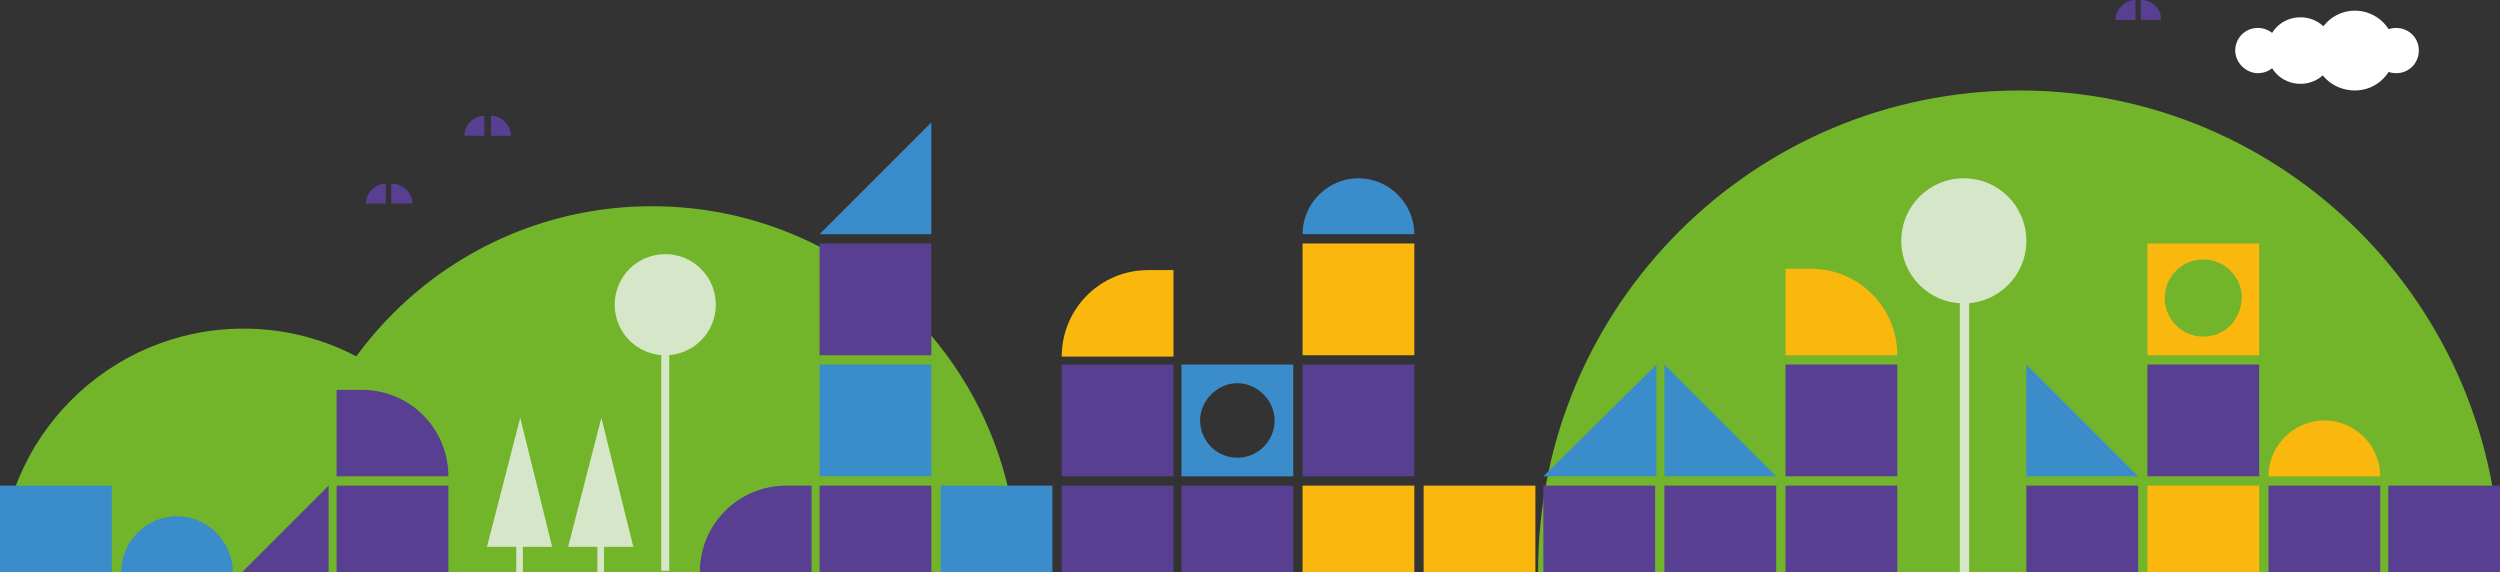 <?xml version="1.0" encoding="utf-8"?>
<!-- Generator: Adobe Illustrator 26.0.0, SVG Export Plug-In . SVG Version: 6.00 Build 0)  -->
<svg version="1.1" id="Capa_1" xmlns="http://www.w3.org/2000/svg" xmlns:xlink="http://www.w3.org/1999/xlink" x="0px" y="0px"
	 viewBox="0 0 187.9 43" style="enable-background:new 0 0 187.9 43;" xml:space="preserve">
<rect x="0" y="0" width="187.9" height="43" fill="#333333" stroke="none"/>
<style type="text/css">
	.st0{fill:#72B52B;}
	.st1{fill:#3B8CCB;}
	.st2{fill:#593F91;}
	.st3{fill:#FAB80E;}
	.st4{fill:#D6E7C9;}
	.st5{fill:#FFFFFF;}
</style>
<g>
	<g>
		<g>
			<path class="st0" d="M49,15.5L49,15.5c-15.2,0-27.5,12.3-27.5,27.5h55C76.5,27.8,64.2,15.5,49,15.5z"/>
			<path class="st0" d="M18.3,24.7L18.3,24.7C8.2,24.7,0,32.9,0,43h36.6C36.6,32.9,28.4,24.7,18.3,24.7z"/>
			<path class="st0" d="M151.8,6.8L151.8,6.8c-20,0-36.2,16.2-36.2,36.2h72.3C187.9,23,171.7,6.8,151.8,6.8z"/>
			<rect y="36.5" class="st1" width="8.4" height="6.5"/>
			<rect x="61.6" y="36.5" class="st2" width="8.4" height="6.5"/>
			<path class="st3" d="M134.2,20.2h1.9c3.6,0,6.5,2.9,6.5,6.5l0,0l0,0h-8.4l0,0V20.2L134.2,20.2z"/>
			<path class="st2" d="M61,43h-8.4l0,0l0,0c0-3.6,2.9-6.5,6.5-6.5l0,0H61l0,0V43L61,43z"/>
			<path class="st3" d="M88.2,26.8h-8.4l0,0l0,0c0-3.6,2.9-6.5,6.5-6.5l0,0h1.9l0,0V26.8L88.2,26.8z"/>
			<path class="st2" d="M25.3,29.3h1.9c3.6,0,6.5,2.9,6.5,6.5l0,0l0,0l0,0h-8.4l0,0L25.3,29.3L25.3,29.3z"/>
			<polygon class="st2" points="24.7,43 18.2,43 24.7,36.5 			"/>
			<path class="st1" d="M13.3,38.8L13.3,38.8c-2.3,0-4.2,1.9-4.2,4.2h8.4C17.5,40.7,15.6,38.8,13.3,38.8z"/>
			<path class="st1" d="M102.1,13.4L102.1,13.4c-2.3,0-4.2,1.9-4.2,4.2h8.4C106.3,15.3,104.4,13.4,102.1,13.4z"/>
			<path class="st3" d="M174.7,31.6L174.7,31.6c-2.3,0-4.2,1.9-4.2,4.2l0,0h8.4C178.9,33.5,177,31.6,174.7,31.6z"/>
			<rect x="61.6" y="27.4" class="st1" width="8.4" height="8.4"/>
			<rect x="70.7" y="36.5" class="st1" width="8.4" height="6.5"/>
			<rect x="79.8" y="36.5" class="st2" width="8.4" height="6.5"/>
			<rect x="79.8" y="27.4" class="st2" width="8.4" height="8.4"/>
			<rect x="88.8" y="36.5" class="st2" width="8.4" height="6.5"/>
			<rect x="97.9" y="36.5" class="st3" width="8.4" height="6.5"/>
			<rect x="97.9" y="27.4" class="st2" width="8.4" height="8.4"/>
			<rect x="97.9" y="18.3" class="st3" width="8.4" height="8.4"/>
			<rect x="107" y="36.5" class="st3" width="8.4" height="6.5"/>
			<rect x="116" y="36.5" class="st2" width="8.4" height="6.5"/>
			<polygon class="st1" points="124.5,35.8 116,35.8 124.5,27.4 			"/>
			<rect x="125.1" y="36.5" class="st2" width="8.4" height="6.5"/>
			<polygon class="st1" points="133.5,35.8 125.1,35.8 125.1,27.4 			"/>
			<rect x="134.2" y="36.5" class="st2" width="8.4" height="6.5"/>
			<rect x="134.2" y="27.4" class="st2" width="8.4" height="8.4"/>
			<rect x="152.3" y="36.5" class="st2" width="8.4" height="6.5"/>
			<polygon class="st1" points="160.7,35.8 152.3,35.8 152.3,27.4 			"/>
			<rect x="161.4" y="36.5" class="st3" width="8.4" height="6.5"/>
			<rect x="161.4" y="27.4" class="st2" width="8.4" height="8.4"/>
			<rect x="170.5" y="36.5" class="st2" width="8.4" height="6.5"/>
			<rect x="179.5" y="36.5" class="st2" width="8.4" height="6.5"/>
			<rect x="61.6" y="18.3" class="st2" width="8.4" height="8.4"/>
			<polygon class="st1" points="70,17.6 61.6,17.6 70,9.2 			"/>
			<path class="st1" d="M88.8,27.4v8.4h8.4v-8.4H88.8z M93,34.4c-1.6,0-2.8-1.3-2.8-2.8s1.3-2.8,2.8-2.8s2.8,1.3,2.8,2.8
				S94.6,34.4,93,34.4L93,34.4z"/>
			<path class="st3" d="M161.4,18.3v8.4h8.4v-8.4H161.4z M165.6,25.3c-1.6,0-2.9-1.3-2.9-2.9s1.3-2.9,2.9-2.9c1.6,0,2.9,1.3,2.9,2.9
				l0,0C168.4,24.1,167.2,25.3,165.6,25.3L165.6,25.3z"/>
			<g>
				<path class="st4" d="M50,19.1L50,19.1c2.1,0,3.8,1.7,3.8,3.8l0,0c0,2.1-1.7,3.8-3.8,3.8l0,0c-2.1,0-3.8-1.7-3.8-3.8l0,0
					C46.2,20.8,47.9,19.1,50,19.1z"/>
				<rect x="49.7" y="22.9" class="st4" width="0.6" height="20"/>
			</g>
			<g>
				<path class="st4" d="M147.6,13.4L147.6,13.4c2.6,0,4.7,2.1,4.7,4.7l0,0c0,2.6-2.1,4.7-4.7,4.7l0,0c-2.6,0-4.7-2.1-4.7-4.7l0,0
					C142.9,15.5,145,13.4,147.6,13.4z"/>
				<rect x="147.3" y="18.1" class="st4" width="0.7" height="24.9"/>
			</g>
			<rect x="25.3" y="36.5" class="st2" width="8.4" height="6.5"/>
			<g>
				<rect x="44.9" y="32.7" class="st4" width="0.5" height="10.3"/>
				<polygon class="st4" points="45.2,31.4 42.7,41.1 47.6,41.1 				"/>
			</g>
			<g>
				<rect x="38.8" y="32.7" class="st4" width="0.5" height="10.3"/>
				<polygon class="st4" points="39.1,31.4 36.6,41.1 41.5,41.1 				"/>
			</g>
		</g>
		<g>
			<path class="st5" d="M169.7,5.5L169.7,5.5c1,0,1.7-0.8,1.7-1.7l0,0c0-1-0.8-1.7-1.7-1.7l0,0c-1,0-1.7,0.8-1.7,1.7l0,0
				C168,4.7,168.8,5.5,169.7,5.5z"/>
			<path class="st5" d="M180.1,5.5L180.1,5.5c1,0,1.7-0.8,1.7-1.7l0,0c0-1-0.8-1.7-1.7-1.7l0,0c-1,0-1.7,0.8-1.7,1.7l0,0
				C178.3,4.7,179.1,5.5,180.1,5.5z"/>
			<path class="st5" d="M172.9,6.3L172.9,6.3c1.4,0,2.5-1.1,2.5-2.5l0,0c0-1.4-1.1-2.5-2.5-2.5l0,0c-1.4,0-2.5,1.1-2.5,2.5l0,0
				C170.4,5.2,171.5,6.3,172.9,6.3z"/>
			<path class="st5" d="M177,6.8L177,6.8c1.7,0,3-1.4,3-3l0,0c0-1.7-1.4-3-3-3l0,0c-1.7,0-3,1.4-3,3l0,0
				C173.9,5.5,175.3,6.8,177,6.8z"/>
		</g>
		<g>
			<path class="st2" d="M29.4,13.8v1.5H31C31,14.5,30.3,13.8,29.4,13.8z"/>
			<path class="st2" d="M27.5,15.3H29v-1.5C28.2,13.8,27.5,14.5,27.5,15.3z"/>
		</g>
		<g>
			<path class="st2" d="M36.9,8.7v1.5h1.5C38.4,9.4,37.7,8.7,36.9,8.7z"/>
			<path class="st2" d="M34.9,10.2h1.5V8.7C35.6,8.7,34.9,9.4,34.9,10.2z"/>
		</g>
		<g>
			<path class="st2" d="M160.9,0v1.5h1.5C162.5,0.7,161.8,0,160.9,0z"/>
			<path class="st2" d="M159,1.5h1.5V0C159.7,0,159,0.7,159,1.5z"/>
		</g>
	</g>
</g>
<g id="Capa_3">
</g>
</svg>
